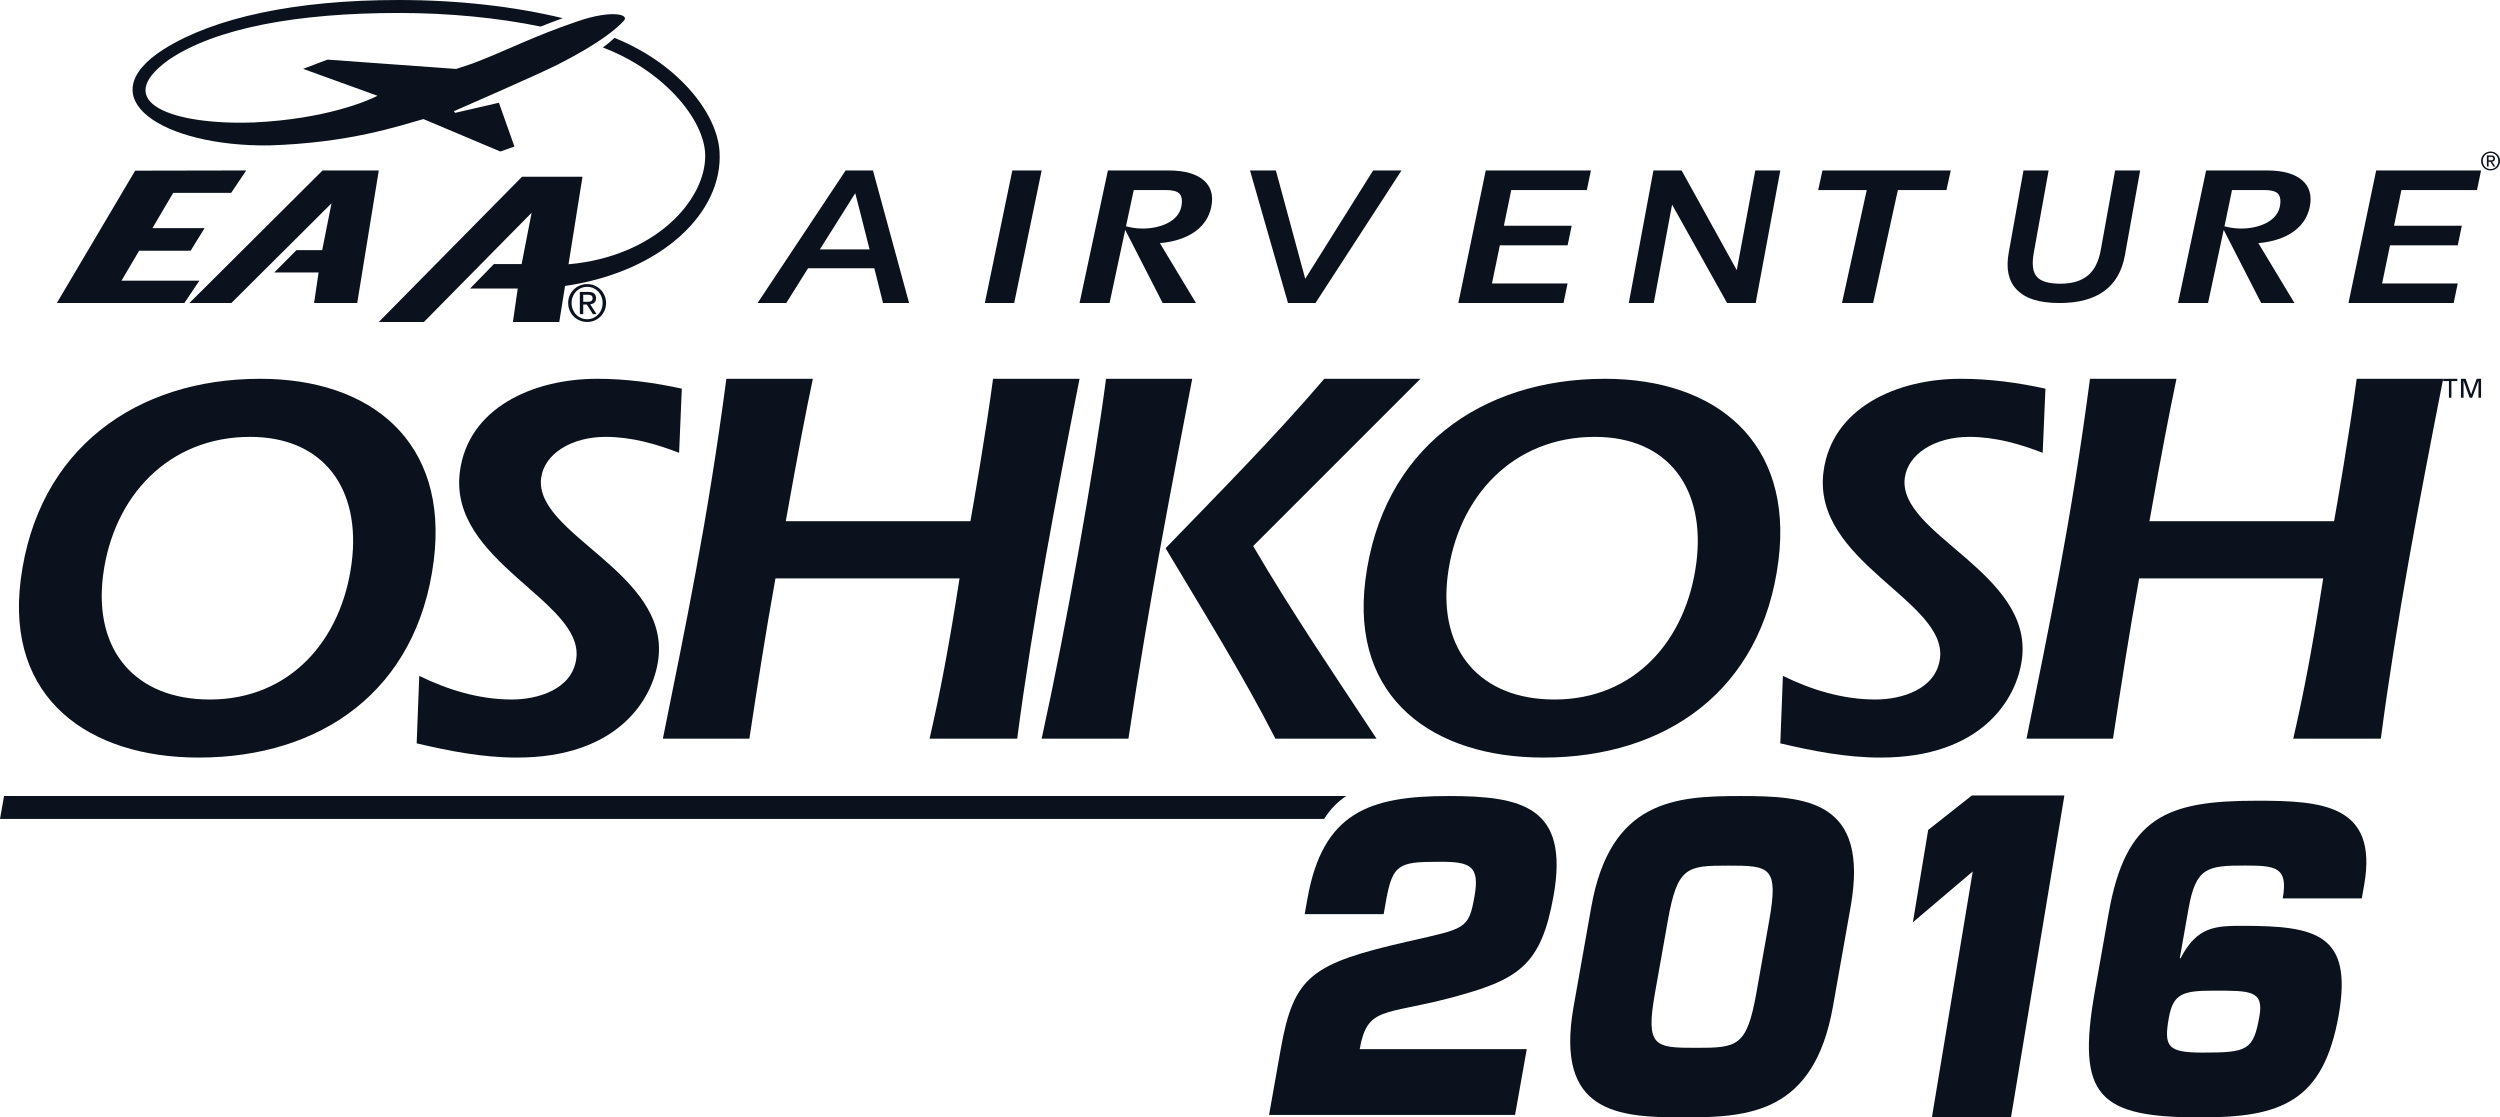 <?xml version="1.0" encoding="UTF-8" standalone="no"?>
<svg width="132px" height="59px" viewBox="0 0 132 59" version="1.1" xmlns="http://www.w3.org/2000/svg" xmlns:xlink="http://www.w3.org/1999/xlink">
    <!-- Generator: sketchtool 3.8.3 (29802) - http://www.bohemiancoding.com/sketch -->
    <title>CB10CDF7-5F89-4F50-AD09-16EF4DD115F7</title>
    <desc>Created with sketchtool.</desc>
    <defs></defs>
    <g id="Desktop" stroke="none" stroke-width="1" fill="none" fill-rule="evenodd">
        <g id="lightbox" transform="translate(-754, -307)" fill="#0B121D">
            <g id="oshkosh-logo" transform="translate(754, 307)">
                <path d="M43.289,13.169 C44.11,11.86 44.95,10.522 45.157,10.199 C45.233,10.474 45.577,11.836 45.913,13.17 L43.289,13.169 L43.289,13.169 Z M46.624,16 L48,16 L46.092,9 L44.649,9 L40,16 L41.514,16 C41.514,16 42.024,15.186 42.665,14.163 L46.164,14.165 C46.42,15.186 46.624,16 46.624,16 L46.624,16 Z" id="Fill-1"></path>
                <path d="M5.441,30.391 C4.94,34.357 7.157,36.934 11.077,36.934 C15.31,36.934 18.051,33.807 18.571,29.695 C19.06,25.846 17.122,23.067 13.205,23.067 C8.914,23.067 5.973,26.193 5.441,30.391 L5.441,30.391 Z M22.901,29.612 C22.034,36.471 16.951,40 10.488,40 C4.709,40 0.297,36.906 1.093,30.622 C1.968,23.705 7.186,20 13.736,20 C19.6,20 23.697,23.327 22.901,29.612 L22.901,29.612 Z" id="Fill-2"></path>
                <path d="M35.857,23.908 C34.653,23.445 33.353,23.067 31.975,23.067 C30.166,23.067 28.734,23.966 28.572,25.24 C28.193,28.221 35.342,30.218 34.761,34.792 C34.49,36.934 32.607,40 27.298,40 C25.462,40 23.728,39.652 22,39.249 L22.137,35.687 C23.623,36.412 25.278,36.934 27.028,36.934 C28.377,36.934 30.223,36.412 30.43,34.762 C30.819,31.722 23.677,29.668 24.279,24.923 C24.709,21.533 28.147,20 31.532,20 C33.053,20 34.548,20.203 36,20.521 L35.857,23.908" id="Fill-3"></path>
                <path d="M51.237,27.519 C51.335,27.006 52.069,22.763 52.433,20 L57,20 C55.757,26.323 54.543,32.648 53.708,39 L49.082,39 C49.63,36.609 50.092,34.217 50.664,30.54 L40.944,30.54 C40.408,33.504 39.998,36.181 39.567,39 L35,39 C36.192,33.076 37.349,27.607 38.352,20 L42.919,20 C42.524,21.879 42.156,23.788 41.489,27.519 L51.237,27.519" id="Fill-4"></path>
                <path d="M66.167,28.831 C68.216,32.335 70.466,35.639 72.681,39 L67.341,39 C65.577,35.555 63.527,32.276 61.543,28.946 C64.377,26.01 67.27,23.104 69.922,20 L75,20 L66.167,28.831 L66.167,28.831 Z M55,39 C56.307,33.046 57.774,24.756 58.399,20 L62.949,20 C61.834,25.838 60.698,31.596 59.581,39 L55,39 L55,39 Z" id="Fill-5"></path>
                <path d="M76.439,30.391 C75.938,34.357 78.158,36.934 82.075,36.934 C86.309,36.934 89.05,33.807 89.57,29.695 C90.057,25.846 88.123,23.067 84.204,23.067 C79.914,23.067 76.971,26.193 76.439,30.391 L76.439,30.391 Z M93.901,29.612 C93.034,36.471 87.95,40 81.487,40 C75.708,40 71.295,36.906 72.093,30.622 C72.969,23.705 78.187,20 84.737,20 C90.599,20 94.698,23.327 93.901,29.612 L93.901,29.612 Z" id="Fill-6"></path>
                <path d="M107.854,23.908 C106.655,23.445 105.352,23.067 103.974,23.067 C102.167,23.067 100.734,23.966 100.572,25.24 C100.191,28.221 107.342,30.218 106.76,34.792 C106.489,36.934 104.607,40 99.297,40 C97.461,40 95.725,39.652 94,39.249 L94.137,35.687 C95.62,36.412 97.277,36.934 99.028,36.934 C100.374,36.934 102.221,36.412 102.431,34.762 C102.816,31.722 95.678,29.668 96.279,24.923 C96.71,21.533 100.146,20 103.53,20 C105.053,20 106.547,20.203 108,20.521 L107.854,23.908" id="Fill-7"></path>
                <path d="M123.239,27.519 C123.336,27.006 124.07,22.763 124.432,20 L129,20 C127.759,26.323 126.544,32.648 125.708,39 L121.084,39 C121.633,36.609 122.094,34.217 122.665,30.54 L112.947,30.54 C112.408,33.504 111.997,36.181 111.567,39 L107,39 C108.191,33.076 109.35,27.607 110.351,20 L114.918,20 C114.525,21.879 114.155,23.788 113.491,27.519 L123.239,27.519" id="Fill-8"></path>
                <path d="M30.54,1.11 C28.064,1.952 26.884,2.615 24.95,3.354 L24.086,3.64 L17.291,3.148 L16.005,3.636 L19.935,5.059 C19.357,5.352 17.132,6.289 13.406,6.465 L13.403,6.465 C9.133,6.62 5.78,5.411 8.909,3.157 L8.91,3.157 C11.389,1.472 15.734,0.685 21.05,0.685 C23.736,0.685 26.311,0.944 28.549,1.403 C28.905,1.259 29.29,1.113 29.712,0.96 C27.196,0.348 24.219,0 21.05,0 C15.604,0 11.306,0.928 8.654,2.594 L8.652,2.594 C4.61,5.171 8.574,7.744 14.199,7.678 L14.202,7.678 C18.45,7.545 21.006,6.664 22.356,6.287 L26.419,8 L27.162,7.737 L26.342,5.425 L24.03,5.959 L23.966,5.872 C23.966,5.872 28.417,3.932 29.419,3.424 C31.752,2.244 32.641,1.438 32.952,1.079 C33.23,0.759 32.283,0.518 30.54,1.11" id="Fill-9"></path>
                <polyline id="Fill-10" points="17.031 9 10 16 12.215 16 17.503 10.736 17.012 13.208 15.652 13.208 14.48 14.387 16.821 14.387 16.584 16 18.861 16 20 9 17.031 9"></polyline>
                <path d="M37.992,8.01 C37.865,5.921 35.738,3.322 32.445,2 C32.277,2.163 32.066,2.336 31.832,2.508 C35.05,3.726 37.217,6.331 37.235,8.204 C37.257,10.578 34.581,13.552 30.018,13.953 L30.755,9.332 L27.563,9.332 L20,17 L22.383,17 L28.069,11.234 L27.542,13.942 L26.078,13.942 L24.819,15.234 L27.336,15.234 L27.082,17 L29.53,17 L29.835,15.099 C35.008,14.335 38.186,11.179 37.992,8.01" id="Fill-11"></path>
                <polyline id="Fill-12" points="12.207 10.182 13 9 7.136 9.011 3 16 9.734 16 10.528 14.82 6.414 14.82 7.346 13.238 10.065 13.238 10.8 12.047 8.046 12.047 9.146 10.182 12.207 10.182"></polyline>
                <path d="M30.984,15.934 C31.024,15.934 31.063,15.932 31.1,15.929 C31.136,15.927 31.168,15.921 31.196,15.908 C31.225,15.894 31.247,15.875 31.264,15.849 C31.281,15.823 31.29,15.788 31.29,15.741 C31.29,15.702 31.282,15.67 31.267,15.648 C31.252,15.624 31.232,15.607 31.209,15.593 C31.184,15.581 31.156,15.573 31.126,15.569 C31.095,15.563 31.064,15.561 31.034,15.561 L30.795,15.561 L30.795,15.934 L30.984,15.934 L30.984,15.934 Z M31.063,15.414 C31.201,15.414 31.304,15.442 31.37,15.496 C31.437,15.553 31.47,15.636 31.47,15.75 C31.47,15.855 31.441,15.931 31.382,15.98 C31.324,16.029 31.25,16.058 31.164,16.067 L31.497,16.585 L31.303,16.585 L30.986,16.08 L30.795,16.08 L30.795,16.585 L30.615,16.585 L30.615,15.414 L31.063,15.414 L31.063,15.414 Z M30.243,16.336 C30.285,16.441 30.342,16.531 30.416,16.608 C30.489,16.685 30.577,16.745 30.676,16.789 C30.777,16.834 30.885,16.855 31.002,16.855 C31.118,16.855 31.225,16.834 31.324,16.789 C31.423,16.745 31.509,16.685 31.582,16.608 C31.657,16.531 31.715,16.441 31.755,16.336 C31.798,16.232 31.818,16.118 31.818,15.996 C31.818,15.876 31.798,15.764 31.755,15.662 C31.715,15.558 31.657,15.468 31.582,15.392 C31.509,15.315 31.423,15.255 31.324,15.211 C31.225,15.168 31.118,15.146 31.002,15.146 C30.885,15.146 30.777,15.168 30.676,15.211 C30.577,15.255 30.489,15.315 30.416,15.392 C30.342,15.468 30.285,15.558 30.243,15.662 C30.201,15.764 30.18,15.876 30.18,15.996 C30.18,16.118 30.201,16.232 30.243,16.336 L30.243,16.336 Z M30.08,15.6 C30.133,15.481 30.205,15.375 30.297,15.286 C30.387,15.197 30.493,15.126 30.615,15.076 C30.737,15.025 30.866,15 31.002,15 C31.138,15 31.268,15.025 31.388,15.076 C31.508,15.126 31.614,15.197 31.704,15.286 C31.795,15.375 31.866,15.481 31.919,15.6 C31.972,15.722 32,15.855 32,15.996 C32,16.139 31.972,16.273 31.919,16.396 C31.866,16.517 31.795,16.624 31.704,16.715 C31.614,16.804 31.508,16.874 31.388,16.924 C31.268,16.975 31.138,17 31.002,17 C30.866,17 30.737,16.975 30.615,16.924 C30.493,16.874 30.387,16.804 30.297,16.715 C30.205,16.624 30.133,16.517 30.08,16.396 C30.026,16.273 30,16.139 30,15.996 C30,15.855 30.026,15.722 30.08,15.6 L30.08,15.6 Z" id="Fill-13"></path>
                <path d="M131.491,8.467 C131.512,8.467 131.531,8.466 131.55,8.465 C131.568,8.464 131.584,8.46 131.598,8.454 C131.612,8.447 131.624,8.438 131.632,8.424 C131.641,8.412 131.645,8.393 131.645,8.371 C131.645,8.351 131.641,8.335 131.634,8.324 C131.626,8.312 131.616,8.304 131.604,8.297 C131.592,8.291 131.579,8.287 131.563,8.285 C131.547,8.282 131.533,8.281 131.517,8.281 L131.398,8.281 L131.398,8.467 L131.491,8.467 L131.491,8.467 Z M131.532,8.207 C131.601,8.207 131.653,8.221 131.685,8.249 C131.719,8.276 131.735,8.318 131.735,8.375 C131.735,8.428 131.721,8.466 131.692,8.49 C131.663,8.515 131.626,8.529 131.582,8.534 L131.749,8.793 L131.652,8.793 L131.493,8.54 L131.398,8.54 L131.398,8.793 L131.307,8.793 L131.307,8.207 L131.532,8.207 L131.532,8.207 Z M131.122,8.668 C131.142,8.721 131.171,8.766 131.208,8.804 C131.245,8.843 131.288,8.873 131.338,8.895 C131.389,8.917 131.443,8.927 131.501,8.927 C131.559,8.927 131.612,8.917 131.663,8.895 C131.712,8.873 131.755,8.843 131.792,8.804 C131.829,8.766 131.858,8.721 131.878,8.668 C131.899,8.617 131.91,8.559 131.91,8.498 C131.91,8.438 131.899,8.382 131.878,8.331 C131.858,8.279 131.829,8.234 131.792,8.196 C131.755,8.158 131.712,8.128 131.663,8.106 C131.612,8.084 131.559,8.073 131.501,8.073 C131.443,8.073 131.389,8.084 131.338,8.106 C131.288,8.128 131.245,8.158 131.208,8.196 C131.171,8.234 131.142,8.279 131.122,8.331 C131.1,8.382 131.09,8.438 131.09,8.498 C131.09,8.559 131.1,8.617 131.122,8.668 L131.122,8.668 Z M131.04,8.301 C131.066,8.241 131.102,8.188 131.148,8.143 C131.194,8.099 131.247,8.063 131.308,8.038 C131.369,8.013 131.433,8 131.501,8 C131.57,8 131.634,8.013 131.695,8.038 C131.754,8.063 131.807,8.099 131.852,8.143 C131.897,8.188 131.933,8.241 131.96,8.301 C131.987,8.362 132,8.428 132,8.498 C132,8.57 131.987,8.636 131.96,8.698 C131.933,8.759 131.897,8.812 131.852,8.858 C131.807,8.902 131.754,8.937 131.695,8.962 C131.634,8.987 131.57,9 131.501,9 C131.433,9 131.369,8.987 131.308,8.962 C131.247,8.937 131.194,8.902 131.148,8.858 C131.102,8.812 131.066,8.759 131.04,8.698 C131.013,8.636 131,8.57 131,8.498 C131,8.428 131.013,8.362 131.04,8.301 L131.04,8.301 Z" id="Fill-14"></path>
                <polyline id="Fill-15" points="53.451 9 52 16 53.549 16 55 9 53.451 9"></polyline>
                <path d="M61.554,10.034 C61.894,10.034 62.129,10.092 62.255,10.205 C62.402,10.339 62.442,10.588 62.371,10.926 C62.201,11.715 61.228,12.067 60.338,12.067 C60.106,12.067 59.87,12.043 59.655,11.995 C59.655,11.995 59.551,11.972 59.451,11.95 C59.635,11.091 59.847,10.102 59.862,10.034 L61.554,10.034 L61.554,10.034 Z M58.497,9 L57,16 L58.585,16 C58.585,16 59.037,13.89 59.411,12.137 C59.422,12.159 61.389,16 61.389,16 L63.148,16 C63.148,16 61.461,13.201 61.242,12.838 C61.9,12.784 63.619,12.5 63.952,10.938 C64.022,10.615 64.015,10.328 63.934,10.078 C63.866,9.872 63.749,9.692 63.579,9.538 C63.184,9.182 62.551,9 61.697,9 L58.497,9 L58.497,9 Z" id="Fill-16"></path>
                <path d="M119.555,10.034 C119.894,10.034 120.129,10.092 120.254,10.205 C120.402,10.339 120.443,10.588 120.371,10.926 C120.202,11.715 119.228,12.067 118.338,12.067 C118.106,12.067 117.871,12.043 117.655,11.995 C117.655,11.995 117.552,11.972 117.452,11.95 C117.636,11.091 117.835,10.103 117.85,10.034 L119.555,10.034 L119.555,10.034 Z M116.483,9 L115,16 L116.585,16 C116.585,16 117.036,13.89 117.411,12.137 C117.423,12.159 119.39,16 119.39,16 L121.147,16 C121.147,16 119.461,13.202 119.242,12.838 C119.899,12.784 121.619,12.5 121.953,10.938 C122.022,10.615 122.015,10.328 121.933,10.078 C121.866,9.872 121.747,9.692 121.578,9.539 C121.185,9.182 120.551,9 119.697,9 L116.483,9 L116.483,9 Z" id="Fill-17"></path>
                <path d="M72.502,9 C72.502,9 69.268,14.161 68.916,14.72 C68.721,13.998 67.366,9 67.366,9 L66,9 L68.006,16 L69.457,16 L74,9 L72.502,9" id="Fill-18"></path>
                <path d="M78.447,9 L77,16 L82.554,16 L82.768,14.966 L78.776,14.966 C78.857,14.576 79.156,13.13 79.192,12.954 L82.77,12.954 L82.984,11.92 L79.405,11.92 C79.485,11.537 79.759,10.208 79.794,10.035 L83.786,10.035 L84,9 L78.447,9" id="Fill-19"></path>
                <path d="M125.462,9 L124,16 L129.554,16 L129.768,14.966 L125.776,14.966 C125.857,14.576 126.155,13.129 126.191,12.955 L129.77,12.955 L129.984,11.92 L126.405,11.92 C126.484,11.537 126.759,10.208 126.795,10.035 L130.786,10.035 L131,9 L125.462,9" id="Fill-20"></path>
                <path d="M92.68,9 C92.68,9 91.849,13.466 91.701,14.262 C91.253,13.452 88.789,9 88.789,9 L87.301,9 L86,16 L87.319,16 C87.319,16 88.14,11.592 88.286,10.803 C88.734,11.605 91.19,16 91.19,16 L92.699,16 L94,9 L92.68,9" id="Fill-21"></path>
                <path d="M96.227,9 L96,10.034 L98.564,10.034 C98.461,10.509 97.257,16 97.257,16 L98.901,16 C98.901,16 100.163,10.244 100.208,10.034 L102.773,10.034 L103,9 L96.227,9" id="Fill-22"></path>
                <path d="M111.679,9 L110.923,13.188 C110.699,14.428 110.034,14.98 108.766,14.98 C108.179,14.974 107.777,14.861 107.563,14.633 C107.33,14.385 107.271,13.962 107.385,13.337 L108.168,9 L106.84,9 L106.061,13.336 C105.908,14.185 106.041,14.819 106.468,15.275 C106.925,15.763 107.67,16 108.747,16 C110.733,16 111.893,15.153 112.194,13.484 L113,9 L111.679,9" id="Fill-23"></path>
                <path d="M129.939,20 L130.186,20 L130.474,20.823 L130.769,20 L131,20 L131,21 L130.863,21 L130.863,20.103 L130.53,21 L130.397,21 L130.076,20.103 L130.076,21 L129.939,21 L129.939,20 L129.939,20 Z M129.303,21 L129.303,20.119 L129,20.119 L129,20 L129.746,20 L129.746,20.119 L129.434,20.119 L129.434,21 L129.303,21 L129.303,21 Z" id="Fill-24"></path>
                <g id="Group-28" transform="translate(67, 42)">
                    <path d="M12.996,16.868 L0.006,16.868 L0.623,13.393 C1.31,9.517 2.237,8.871 7.428,7.69 C10.355,7.023 10.545,7.067 10.849,5.352 C11.146,3.682 10.632,3.482 8.873,3.504 C6.876,3.504 6.541,3.66 6.203,5.442 L6.057,6.266 L1.887,6.266 L2.034,5.442 C2.841,0.898 5.299,0.03 9.489,0.03 C13.351,0.03 15.864,0.586 15.03,5.286 C14.365,9.027 13.165,9.739 9.549,10.697 C6.052,11.611 5.191,11.144 4.792,13.393 L13.613,13.393 L12.996,16.868" id="Fill-25"></path>
                    <path d="M21.063,6.599 L20.383,10.431 C19.876,13.281 20.373,13.325 22.545,13.325 C24.718,13.325 25.23,13.281 25.736,10.431 L26.416,6.599 C26.923,3.749 26.427,3.705 24.253,3.705 C22.081,3.705 21.569,3.749 21.063,6.599 L21.063,6.599 Z M30.712,5.888 L29.78,11.144 C28.779,16.778 25.36,17 21.893,17 C18.426,17 15.086,16.778 16.087,11.144 L17.02,5.888 C18.019,0.252 21.438,0.03 24.906,0.03 C28.372,0.03 31.713,0.252 30.712,5.888 L30.712,5.888 Z" id="Fill-27"></path>
                </g>
                <polyline id="Fill-29" points="106.18 59 102.004 59 104.16 46.013 101 48.697 101.808 43.82 104.116 42 109 42 106.18 59"></polyline>
                <g id="Group-33" transform="translate(0, 42)">
                    <path d="M71.082,0.03 L0.214,0.03 L0,1.239 L69.915,1.239 C70.237,0.721 70.63,0.327 71.082,0.03" id="Fill-30"></path>
                    <path d="M114.512,11.755 C114.245,13.27 114.454,13.577 116.3,13.577 C118.651,13.577 118.979,13.467 119.296,11.668 C119.54,10.285 118.811,10.307 116.878,10.307 C115.252,10.307 114.741,10.461 114.512,11.755 L114.512,11.755 Z M120.528,5.435 C120.819,3.789 120.175,3.701 118.549,3.701 C116.55,3.701 115.941,3.789 115.553,5.984 L115.092,8.595 L115.136,8.595 C116.006,6.906 116.998,6.884 118.427,6.884 C122.294,6.884 124.238,7.322 123.482,11.602 C122.673,16.188 120.42,17 116.201,17 C110.796,17 109.627,15.903 110.607,10.351 L111.336,6.225 C112.235,1.134 114.385,0.278 119.153,0.278 C122.559,0.278 125.583,0.454 124.827,4.733 L124.703,5.435 L120.528,5.435 L120.528,5.435 Z" id="Fill-32"></path>
                </g>
            </g>
        </g>
    </g>
</svg>
